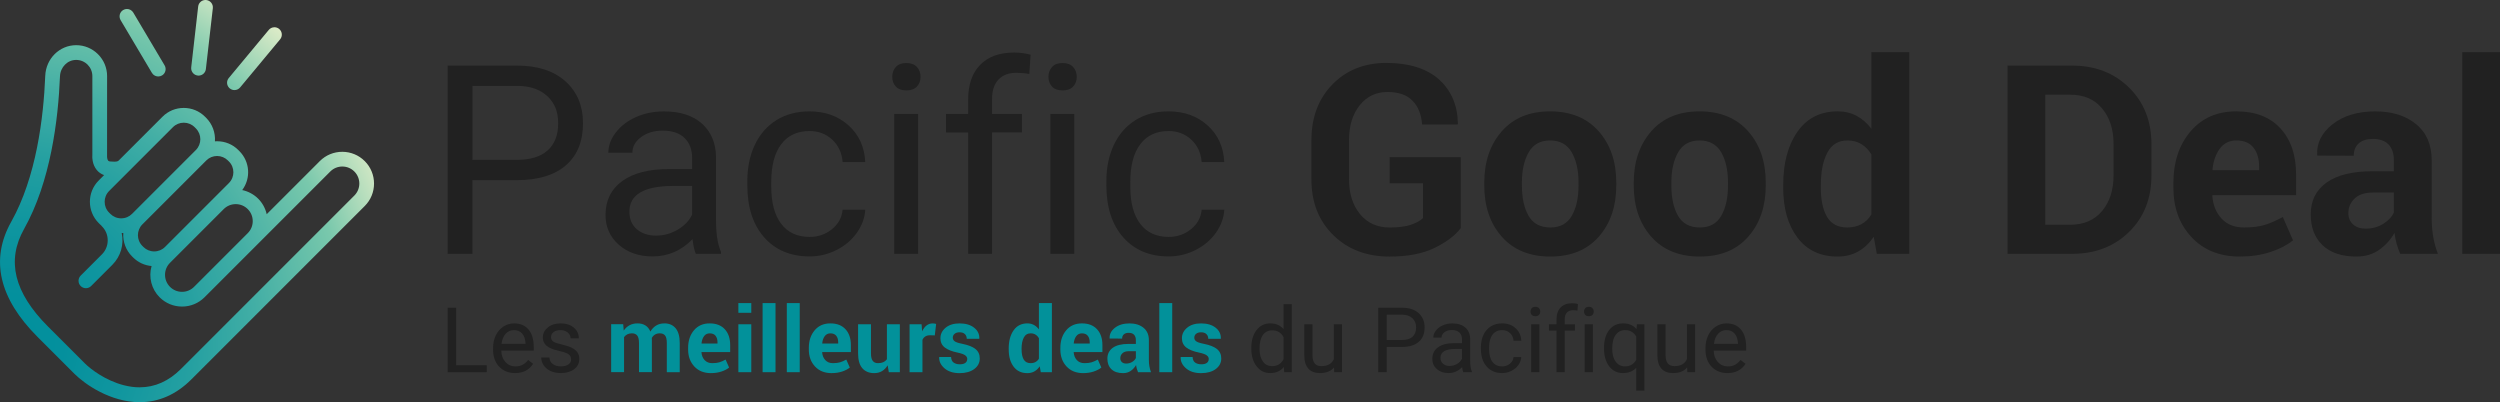 <svg xmlns="http://www.w3.org/2000/svg" xmlns:xlink="http://www.w3.org/1999/xlink" id="uuid-1d0930a7-575d-428f-b4ae-aa81b23ac241" width="1355.67" height="218.1" viewBox="0 0 1355.67 218.1"><rect x="0" y="0" width="1355.67" height="218.1" fill="#333333" stroke="none"/><defs><radialGradient id="uuid-98303d06-0101-40e0-8dc9-9944938d808c" cx="1.05" cy="186.71" fx="1.05" fy="186.71" r="234.4" gradientUnits="userSpaceOnUse"><stop offset="0" stop-color="#008f9d"></stop><stop offset=".14" stop-color="#04909d"></stop><stop offset=".29" stop-color="#10969f"></stop><stop offset=".44" stop-color="#25a0a1"></stop><stop offset=".59" stop-color="#42aea5"></stop><stop offset=".74" stop-color="#68c0a9"></stop><stop offset=".8" stop-color="#79c8ac"></stop><stop offset="1" stop-color="#edf1cc"></stop></radialGradient><radialGradient id="uuid-fcbd6e19-996f-4adf-a1a2-63e4c368d5af" cx="1.05" fx="1.05" r="234.4" xlink:href="#uuid-98303d06-0101-40e0-8dc9-9944938d808c"></radialGradient><radialGradient id="uuid-9cc4cde6-926e-474c-a0e0-daf937d67f7c" cx="1.05" fx="1.05" r="234.4" xlink:href="#uuid-98303d06-0101-40e0-8dc9-9944938d808c"></radialGradient><radialGradient id="uuid-5e99a3cf-94a0-4388-adc3-f46edb7b7dae" cx="1.05" fx="1.05" r="234.4" xlink:href="#uuid-98303d06-0101-40e0-8dc9-9944938d808c"></radialGradient></defs><g id="uuid-db2c66d1-c31c-4a3b-8c94-a38e817fdcf5"><path d="M256.19,97.69v39.96h-13.46V35.57h37.65c11.17,0,19.92,2.85,26.26,8.55,6.33,5.7,9.5,13.25,9.5,22.65,0,9.91-3.1,17.54-9.29,22.89-6.19,5.35-15.06,8.03-26.61,8.03h-24.05ZM256.19,86.68h24.19c7.2,0,12.71-1.7,16.55-5.09,3.83-3.39,5.75-8.3,5.75-14.71s-1.92-10.96-5.75-14.61c-3.83-3.65-9.09-5.55-15.77-5.69h-24.96v40.1Z" fill="#212121" stroke-width="0"></path><path d="M377.35,137.65c-.75-1.5-1.36-4.16-1.82-7.99-6.03,6.26-13.23,9.39-21.59,9.39-7.48,0-13.61-2.11-18.4-6.34-4.79-4.23-7.19-9.59-7.19-16.09,0-7.9,3-14.03,9.01-18.4,6.01-4.37,14.45-6.55,25.34-6.55h12.62v-5.96c0-4.53-1.36-8.14-4.07-10.83-2.71-2.69-6.71-4.03-11.99-4.03-4.63,0-8.51,1.17-11.64,3.51-3.13,2.34-4.7,5.17-4.7,8.48h-13.04c0-3.79,1.34-7.44,4.03-10.97,2.69-3.53,6.33-6.32,10.94-8.38,4.6-2.06,9.66-3.08,15.18-3.08,8.74,0,15.59,2.19,20.54,6.56,4.95,4.37,7.52,10.39,7.71,18.05v34.91c0,6.97.89,12.5,2.66,16.62v1.12h-13.6ZM355.82,127.76c4.07,0,7.92-1.05,11.57-3.16,3.65-2.1,6.29-4.84,7.92-8.2v-15.56h-10.17c-15.89,0-23.84,4.65-23.84,13.95,0,4.07,1.36,7.25,4.07,9.54,2.71,2.29,6.19,3.44,10.45,3.44Z" fill="#212121" stroke-width="0"></path><path d="M439.04,128.47c4.63,0,8.67-1.4,12.13-4.21,3.46-2.8,5.37-6.31,5.75-10.52h12.27c-.23,4.35-1.73,8.48-4.49,12.41-2.76,3.93-6.44,7.06-11.04,9.39-4.6,2.34-9.48,3.51-14.62,3.51-10.33,0-18.54-3.45-24.64-10.34-6.1-6.89-9.15-16.32-9.15-28.29v-2.17c0-7.38,1.35-13.95,4.07-19.7,2.71-5.75,6.6-10.21,11.67-13.39,5.07-3.18,11.07-4.77,17.98-4.77,8.51,0,15.58,2.55,21.21,7.64,5.63,5.1,8.63,11.71,9.01,19.84h-12.27c-.37-4.91-2.23-8.94-5.57-12.09-3.34-3.16-7.47-4.73-12.37-4.73-6.59,0-11.7,2.37-15.32,7.12-3.62,4.74-5.43,11.6-5.43,20.58v2.45c0,8.74,1.8,15.47,5.4,20.19,3.6,4.72,8.74,7.08,15.42,7.08Z" fill="#212121" stroke-width="0"></path><path d="M483.84,41.67c0-2.1.64-3.88,1.93-5.33,1.29-1.45,3.19-2.17,5.71-2.17s4.44.73,5.75,2.17c1.31,1.45,1.96,3.23,1.96,5.33s-.65,3.86-1.96,5.26c-1.31,1.4-3.23,2.1-5.75,2.1s-4.43-.7-5.71-2.1c-1.29-1.4-1.93-3.16-1.93-5.26ZM497.87,137.65h-12.97V61.79h12.97v75.86Z" fill="#212121" stroke-width="0"></path><path d="M525,137.65v-65.83h-11.99v-10.03h11.99v-7.78c0-8.13,2.17-14.42,6.52-18.86,4.35-4.44,10.49-6.66,18.44-6.66,2.99,0,5.96.4,8.9,1.18l-.7,10.45c-2.2-.42-4.53-.63-7.01-.63-4.21,0-7.46,1.23-9.75,3.69-2.29,2.46-3.44,5.99-3.44,10.58v8.02h16.2v10.03h-16.2v65.83h-12.97Z" fill="#212121" stroke-width="0"></path><path d="M568.54,41.67c0-2.1.64-3.88,1.93-5.33,1.29-1.45,3.19-2.17,5.71-2.17s4.44.73,5.75,2.17c1.31,1.45,1.96,3.23,1.96,5.33s-.65,3.86-1.96,5.26c-1.31,1.4-3.23,2.1-5.75,2.1s-4.43-.7-5.71-2.1c-1.29-1.4-1.93-3.16-1.93-5.26ZM582.56,137.65h-12.97V61.79h12.97v75.86Z" fill="#212121" stroke-width="0"></path><path d="M633.74,128.47c4.63,0,8.67-1.4,12.13-4.21,3.46-2.8,5.37-6.31,5.75-10.52h12.27c-.23,4.35-1.73,8.48-4.49,12.41-2.76,3.93-6.44,7.06-11.04,9.39-4.6,2.34-9.48,3.51-14.62,3.51-10.33,0-18.54-3.45-24.64-10.34-6.1-6.89-9.15-16.32-9.15-28.29v-2.17c0-7.38,1.35-13.95,4.07-19.7,2.71-5.75,6.6-10.21,11.67-13.39,5.07-3.18,11.07-4.77,17.98-4.77,8.51,0,15.58,2.55,21.21,7.64,5.63,5.1,8.63,11.71,9.01,19.84h-12.27c-.37-4.91-2.23-8.94-5.57-12.09-3.34-3.16-7.47-4.73-12.37-4.73-6.59,0-11.7,2.37-15.32,7.12-3.62,4.74-5.43,11.6-5.43,20.58v2.45c0,8.74,1.8,15.47,5.4,20.19,3.6,4.72,8.74,7.08,15.42,7.08Z" fill="#212121" stroke-width="0"></path><path d="M792.12,123.7c-3.04,4.02-7.77,7.6-14.2,10.73-6.43,3.13-14.55,4.7-24.36,4.7-12.48,0-22.67-3.88-30.57-11.64-7.9-7.76-11.85-17.83-11.85-30.22v-21.31c0-12.34,3.8-22.4,11.39-30.18,7.59-7.78,17.38-11.67,29.34-11.67s21.96,3.03,28.57,9.08c6.61,6.05,9.99,14.01,10.13,23.87l-.14.42h-19.28c-.38-5.42-2.1-9.71-5.19-12.87-3.08-3.16-7.6-4.73-13.53-4.73-6.26,0-11.31,2.42-15.14,7.25-3.83,4.83-5.75,11.05-5.75,18.67v21.43c0,7.75,1.99,14.04,5.96,18.88,3.97,4.83,9.32,7.25,16.06,7.25,4.77,0,8.6-.49,11.5-1.47,2.9-.98,5.09-2.19,6.59-3.63v-18.88h-18.09v-14.16h38.56v38.49Z" fill="#212121" stroke-width="0"></path><path d="M804.88,99.02c0-11.31,3.16-20.58,9.46-27.8,6.31-7.22,15.05-10.83,26.22-10.83s20,3.6,26.36,10.8c6.36,7.2,9.54,16.48,9.54,27.83v1.47c0,11.4-3.17,20.69-9.5,27.87-6.33,7.18-15.09,10.76-26.26,10.76s-19.99-3.59-26.33-10.76c-6.33-7.17-9.5-16.46-9.5-27.87v-1.47ZM825.28,100.46c0,6.91,1.21,12.45,3.65,16.63,2.43,4.18,6.36,6.26,11.78,6.26s9.15-2.1,11.6-6.3c2.45-4.2,3.68-9.73,3.68-16.59v-1.47c0-6.72-1.24-12.2-3.72-16.45s-6.38-6.37-11.71-6.37-9.15,2.14-11.6,6.41c-2.45,4.27-3.68,9.74-3.68,16.42v1.47Z" fill="#212121" stroke-width="0"></path><path d="M885.93,99.02c0-11.31,3.16-20.58,9.46-27.8,6.31-7.22,15.05-10.83,26.22-10.83s20,3.6,26.36,10.8c6.36,7.2,9.54,16.48,9.54,27.83v1.47c0,11.4-3.17,20.69-9.5,27.87-6.33,7.18-15.09,10.76-26.26,10.76s-19.99-3.59-26.33-10.76c-6.33-7.17-9.5-16.46-9.5-27.87v-1.47ZM906.33,100.46c0,6.91,1.21,12.45,3.65,16.63,2.43,4.18,6.36,6.26,11.78,6.26s9.15-2.1,11.6-6.3c2.45-4.2,3.68-9.73,3.68-16.59v-1.47c0-6.72-1.24-12.2-3.72-16.45s-6.38-6.37-11.71-6.37-9.15,2.14-11.6,6.41c-2.45,4.27-3.68,9.74-3.68,16.42v1.47Z" fill="#212121" stroke-width="0"></path><path d="M966.98,100.35c0-11.96,2.58-21.62,7.75-28.96,5.16-7.34,12.45-11.01,21.84-11.01,3.79,0,7.2.82,10.24,2.45,3.04,1.64,5.7,3.97,7.99,7.01V28.28h20.54v109.37h-17.6l-1.68-9.25c-2.38,3.51-5.2,6.17-8.45,7.99-3.25,1.82-6.98,2.73-11.18,2.73-9.3,0-16.54-3.41-21.7-10.24-5.17-6.82-7.75-15.84-7.75-27.06v-1.47ZM987.38,101.84c0,6.68,1.12,11.93,3.37,15.76s5.89,5.75,10.94,5.75c2.94,0,5.51-.6,7.71-1.8,2.2-1.2,4-2.95,5.4-5.25v-32.51c-1.4-2.4-3.19-4.27-5.36-5.61-2.17-1.34-4.71-2.01-7.61-2.01-5,0-8.66,2.23-10.97,6.7s-3.47,10.3-3.47,17.49v1.48Z" fill="#212121" stroke-width="0"></path><path d="M1088.62,137.65V35.57h35.06c12.48,0,22.76,3.99,30.85,11.95,8.08,7.97,12.13,18.19,12.13,30.67v16.9c0,12.53-4.04,22.75-12.13,30.67-8.09,7.92-18.37,11.88-30.85,11.88h-35.06ZM1109.09,51.34v70.53h13.53c7.34,0,13.09-2.47,17.25-7.42,4.16-4.95,6.24-11.42,6.24-19.4v-17.02c0-7.89-2.08-14.31-6.24-19.26-4.16-4.95-9.91-7.42-17.25-7.42h-13.53Z" fill="#212121" stroke-width="0"></path><path d="M1214.61,139.12c-10.94,0-19.68-3.51-26.22-10.52-6.54-7.01-9.82-15.92-9.82-26.71v-2.8c0-11.26,3.1-20.54,9.29-27.83,6.19-7.29,14.5-10.91,24.92-10.87,10.24,0,18.18,3.08,23.84,9.25,5.66,6.17,8.48,14.51,8.48,25.03v11.15h-45.29l-.14.42c.37,4.98,2.04,9.08,5.01,12.29,2.97,3.21,7,4.82,12.09,4.82,4.53,0,8.3-.46,11.29-1.37s6.26-2.35,9.82-4.31l5.54,12.65c-3.08,2.54-7.13,4.64-12.13,6.3-5,1.67-10.56,2.5-16.69,2.5ZM1212.78,76.16c-3.79,0-6.78,1.45-8.97,4.35-2.2,2.9-3.55,6.71-4.07,11.43l.21.35h25.1v-1.82c0-4.35-1.02-7.82-3.05-10.41-2.03-2.59-5.11-3.89-9.22-3.89Z" fill="#212121" stroke-width="0"></path><path d="M1301.55,137.65c-.75-1.73-1.39-3.55-1.93-5.47-.54-1.92-.92-3.88-1.16-5.89-2.1,3.69-4.87,6.75-8.31,9.18s-7.54,3.65-12.3,3.65c-7.95,0-14.07-2.04-18.37-6.13-4.3-4.09-6.45-9.66-6.45-16.72,0-7.43,2.86-13.19,8.59-17.28,5.73-4.09,14.08-6.13,25.06-6.13h11.43v-6.03c0-3.65-.96-6.47-2.88-8.48-1.92-2.01-4.74-3.02-8.48-3.02-3.32,0-5.88.81-7.68,2.42-1.8,1.61-2.7,3.85-2.7,6.7l-19.77-.07-.07-.42c-.33-6.4,2.45-11.93,8.34-16.58,5.89-4.65,13.62-6.98,23.21-6.98,9.07,0,16.43,2.3,22.08,6.91,5.66,4.6,8.48,11.16,8.48,19.67v31.34c0,3.55.27,6.89.81,10.03.54,3.13,1.39,6.24,2.56,9.33h-20.47ZM1282.83,123.98c3.6,0,6.8-.89,9.61-2.66,2.8-1.78,4.7-3.83,5.68-6.17v-10.73h-11.43c-4.35,0-7.64,1.09-9.88,3.26-2.24,2.17-3.37,4.8-3.37,7.89,0,2.52.84,4.56,2.52,6.1,1.68,1.54,3.97,2.31,6.87,2.31Z" fill="#212121" stroke-width="0"></path><path d="M1355.67,137.65h-20.47V28.28h20.47v109.37Z" fill="#212121" stroke-width="0"></path><path d="M247.37,198.06h16.57v3.77h-21.21v-34.97h4.64v31.2Z" fill="#212121" stroke-width="0"></path><path d="M279.29,202.31c-3.52,0-6.39-1.16-8.6-3.47-2.21-2.31-3.31-5.41-3.31-9.28v-.82c0-2.58.49-4.88,1.48-6.9.98-2.03,2.36-3.61,4.13-4.76,1.77-1.14,3.69-1.72,5.75-1.72,3.38,0,6,1.11,7.88,3.34s2.81,5.41,2.81,9.56v1.85h-17.6c.06,2.56.81,4.63,2.25,6.21s3.25,2.37,5.46,2.37c1.57,0,2.9-.32,3.99-.96,1.09-.64,2.04-1.49,2.86-2.55l2.71,2.11c-2.18,3.35-5.44,5.02-9.8,5.02ZM278.74,179.01c-1.79,0-3.3.65-4.52,1.96-1.22,1.31-1.97,3.13-2.26,5.49h13.02v-.34c-.13-2.26-.74-4.01-1.83-5.25-1.09-1.24-2.56-1.86-4.42-1.86Z" fill="#212121" stroke-width="0"></path><path d="M309.69,194.93c0-1.2-.45-2.13-1.36-2.8-.9-.66-2.48-1.24-4.73-1.72-2.25-.48-4.04-1.06-5.36-1.73-1.32-.67-2.3-1.47-2.93-2.4-.63-.93-.95-2.03-.95-3.31,0-2.13.9-3.93,2.7-5.4,1.8-1.47,4.1-2.21,6.91-2.21,2.95,0,5.34.76,7.17,2.28,1.83,1.52,2.75,3.47,2.75,5.84h-4.47c0-1.22-.52-2.27-1.55-3.15-1.03-.88-2.33-1.32-3.9-1.32s-2.88.35-3.79,1.06c-.91.71-1.37,1.62-1.37,2.76,0,1.07.42,1.88,1.27,2.43.85.54,2.38,1.07,4.6,1.56,2.22.5,4.01,1.09,5.39,1.78,1.38.69,2.4,1.52,3.06,2.49.66.97,1,2.15,1,3.54,0,2.32-.93,4.18-2.79,5.58-1.86,1.4-4.27,2.1-7.23,2.1-2.08,0-3.92-.37-5.52-1.1-1.6-.74-2.85-1.77-3.76-3.09-.9-1.32-1.36-2.75-1.36-4.29h4.44c.08,1.49.68,2.67,1.79,3.54s2.58,1.31,4.41,1.31c1.68,0,3.03-.34,4.05-1.02,1.02-.68,1.53-1.59,1.53-2.73Z" fill="#212121" stroke-width="0"></path><path d="M337.94,175.84l.29,3.43c.83-1.25,1.88-2.21,3.13-2.89s2.71-1.02,4.36-1.02,3.09.37,4.27,1.11,2.08,1.85,2.69,3.34c.8-1.39,1.84-2.48,3.12-3.27,1.28-.79,2.79-1.18,4.52-1.18,2.56,0,4.58.89,6.06,2.65,1.48,1.77,2.22,4.46,2.22,8.08v15.73h-7.01v-15.79c0-1.97-.32-3.35-.96-4.12-.64-.77-1.59-1.16-2.86-1.16-.99,0-1.85.22-2.58.66s-1.31,1.06-1.74,1.84c0,.3,0,.57.02.78s.02.44.02.66v17.12h-6.99v-15.79c0-1.93-.32-3.29-.96-4.08-.64-.79-1.6-1.19-2.88-1.19-.94,0-1.77.18-2.49.54s-1.3.87-1.77,1.53v18.99h-6.99v-25.99h6.51Z" fill="#02919a" stroke-width="0"></path><path d="M385.49,202.33c-3.75,0-6.74-1.2-8.98-3.6-2.24-2.4-3.36-5.45-3.36-9.15v-.96c0-3.86,1.06-7.04,3.18-9.53,2.12-2.5,4.97-3.74,8.54-3.72,3.51,0,6.23,1.06,8.17,3.17,1.94,2.11,2.91,4.97,2.91,8.57v3.82h-15.52l-.05.14c.13,1.71.7,3.11,1.72,4.21,1.02,1.1,2.4,1.65,4.14,1.65,1.55,0,2.84-.16,3.87-.47,1.02-.31,2.15-.8,3.36-1.48l1.9,4.33c-1.06.87-2.44,1.59-4.15,2.16-1.71.57-3.62.86-5.72.86ZM384.87,180.76c-1.3,0-2.32.5-3.07,1.49-.75.99-1.22,2.3-1.39,3.92l.07.12h8.6v-.62c0-1.49-.35-2.68-1.04-3.57-.7-.89-1.75-1.33-3.16-1.33Z" fill="#02919a" stroke-width="0"></path><path d="M407.4,169.62h-7.01v-5.26h7.01v5.26ZM407.4,201.83h-7.01v-25.99h7.01v25.99Z" fill="#02919a" stroke-width="0"></path><path d="M420.54,201.83h-7.01v-37.47h7.01v37.47Z" fill="#02919a" stroke-width="0"></path><path d="M433.67,201.83h-7.01v-37.47h7.01v37.47Z" fill="#02919a" stroke-width="0"></path><path d="M450.94,202.33c-3.75,0-6.74-1.2-8.98-3.6-2.24-2.4-3.36-5.45-3.36-9.15v-.96c0-3.86,1.06-7.04,3.18-9.53,2.12-2.5,4.97-3.74,8.54-3.72,3.51,0,6.23,1.06,8.17,3.17,1.94,2.11,2.91,4.97,2.91,8.57v3.82h-15.52l-.05.14c.13,1.71.7,3.11,1.72,4.21,1.02,1.1,2.4,1.65,4.14,1.65,1.55,0,2.84-.16,3.87-.47,1.02-.31,2.15-.8,3.36-1.48l1.9,4.33c-1.06.87-2.44,1.59-4.15,2.16-1.71.57-3.62.86-5.72.86ZM450.32,180.76c-1.3,0-2.32.5-3.07,1.49-.75.99-1.22,2.3-1.39,3.92l.07.12h8.6v-.62c0-1.49-.35-2.68-1.04-3.57-.7-.89-1.75-1.33-3.16-1.33Z" fill="#02919a" stroke-width="0"></path><path d="M481.35,198.08c-.8,1.36-1.82,2.41-3.05,3.15s-2.65,1.1-4.25,1.1c-2.74,0-4.88-.88-6.42-2.63-1.55-1.75-2.32-4.48-2.32-8.18v-15.68h6.99v15.77c0,1.89.32,3.25.96,4.08.64.83,1.58,1.24,2.83,1.24,1.12,0,2.08-.18,2.88-.54.8-.36,1.46-.89,1.97-1.6v-18.95h7.01v25.99h-5.98l-.62-3.75Z" fill="#02919a" stroke-width="0"></path><path d="M506.9,181.87l-2.57-.07c-1.04,0-1.9.22-2.57.65-.67.43-1.19,1.04-1.54,1.83v17.56h-6.99v-25.99h6.51l.31,3.84c.61-1.36,1.4-2.42,2.37-3.18s2.09-1.14,3.35-1.14c.35,0,.68.03.97.08.3.06.6.12.9.2l-.74,6.22Z" fill="#02919a" stroke-width="0"></path><path d="M524.51,194.67c0-.77-.37-1.43-1.12-1.99s-2.13-1.06-4.14-1.49c-3.07-.62-5.39-1.55-6.95-2.77-1.56-1.22-2.34-2.89-2.34-5.01,0-2.24.94-4.14,2.82-5.7,1.88-1.56,4.4-2.34,7.55-2.34,3.31,0,5.95.78,7.91,2.33,1.96,1.55,2.9,3.51,2.82,5.88l-.05.14h-6.77c0-1.04-.33-1.89-1-2.55-.67-.66-1.64-.98-2.92-.98-1.14,0-2.03.28-2.68.83-.65.55-.97,1.25-.97,2.08s.34,1.46,1.02,1.97c.68.51,2.06.97,4.14,1.37,3.2.64,5.58,1.58,7.13,2.82,1.55,1.24,2.33,2.95,2.33,5.13,0,2.34-1,4.25-3,5.73-2,1.48-4.64,2.22-7.93,2.22-3.46,0-6.19-.88-8.2-2.63-2.01-1.75-2.97-3.75-2.87-5.99l.05-.14h6.41c.05,1.39.5,2.4,1.37,3.03.86.62,1.99.94,3.39.94,1.3,0,2.29-.26,2.97-.77s1.02-1.21,1.02-2.09Z" fill="#02919a" stroke-width="0"></path><path d="M546.99,189.05c0-4.1.88-7.41,2.65-9.92,1.77-2.51,4.26-3.77,7.48-3.77,1.3,0,2.47.28,3.51.84,1.04.56,1.95,1.36,2.74,2.4v-14.24h7.04v37.47h-6.03l-.58-3.17c-.82,1.2-1.78,2.11-2.89,2.74-1.11.62-2.39.94-3.83.94-3.19,0-5.66-1.17-7.43-3.51-1.77-2.34-2.65-5.43-2.65-9.27v-.5ZM553.98,189.56c0,2.29.38,4.09,1.15,5.4.77,1.31,2.02,1.97,3.75,1.97,1.01,0,1.89-.21,2.64-.62s1.37-1.01,1.85-1.8v-11.14c-.48-.82-1.09-1.46-1.84-1.92-.74-.46-1.61-.69-2.61-.69-1.71,0-2.97.77-3.76,2.3s-1.19,3.53-1.19,5.99v.51Z" fill="#02919a" stroke-width="0"></path><path d="M587.34,202.33c-3.75,0-6.74-1.2-8.98-3.6-2.24-2.4-3.36-5.45-3.36-9.15v-.96c0-3.86,1.06-7.04,3.18-9.53,2.12-2.5,4.97-3.74,8.54-3.72,3.51,0,6.23,1.06,8.17,3.17,1.94,2.11,2.91,4.97,2.91,8.57v3.82h-15.52l-.05.14c.13,1.71.7,3.11,1.72,4.21,1.02,1.1,2.4,1.65,4.14,1.65,1.55,0,2.84-.16,3.87-.47,1.02-.31,2.15-.8,3.36-1.48l1.9,4.33c-1.06.87-2.44,1.59-4.15,2.16-1.71.57-3.62.86-5.72.86ZM586.71,180.76c-1.3,0-2.32.5-3.07,1.49-.75.99-1.22,2.3-1.39,3.92l.07.12h8.6v-.62c0-1.49-.35-2.68-1.04-3.57-.7-.89-1.75-1.33-3.16-1.33Z" fill="#02919a" stroke-width="0"></path><path d="M617.12,201.83c-.26-.59-.48-1.22-.66-1.87-.18-.66-.32-1.33-.4-2.02-.72,1.26-1.67,2.31-2.85,3.15-1.18.83-2.58,1.25-4.21,1.25-2.72,0-4.82-.7-6.29-2.1-1.47-1.4-2.21-3.31-2.21-5.73,0-2.55.98-4.52,2.94-5.92,1.96-1.4,4.82-2.1,8.59-2.1h3.91v-2.07c0-1.25-.33-2.22-.98-2.91s-1.62-1.03-2.91-1.03c-1.14,0-2.01.28-2.63.83-.62.55-.92,1.32-.92,2.29l-6.77-.02-.02-.14c-.11-2.19.84-4.09,2.86-5.68,2.02-1.59,4.67-2.39,7.95-2.39,3.11,0,5.63.79,7.57,2.37s2.91,3.82,2.91,6.74v10.74c0,1.22.09,2.36.28,3.43.18,1.07.48,2.14.88,3.19h-7.01ZM610.71,197.14c1.23,0,2.33-.3,3.29-.91.96-.61,1.61-1.31,1.95-2.11v-3.67h-3.91c-1.49,0-2.62.37-3.39,1.12-.77.75-1.15,1.65-1.15,2.7,0,.86.29,1.56.86,2.09.58.53,1.36.79,2.35.79Z" fill="#02919a" stroke-width="0"></path><path d="M635.66,201.83h-7.01v-37.47h7.01v37.47Z" fill="#02919a" stroke-width="0"></path><path d="M655.47,194.67c0-.77-.37-1.43-1.12-1.99s-2.13-1.06-4.14-1.49c-3.07-.62-5.39-1.55-6.95-2.77-1.56-1.22-2.34-2.89-2.34-5.01,0-2.24.94-4.14,2.82-5.7,1.88-1.56,4.4-2.34,7.55-2.34,3.31,0,5.95.78,7.91,2.33,1.96,1.55,2.9,3.51,2.82,5.88l-.05.14h-6.77c0-1.04-.33-1.89-1-2.55-.67-.66-1.64-.98-2.92-.98-1.14,0-2.03.28-2.68.83-.65.55-.97,1.25-.97,2.08s.34,1.46,1.02,1.97c.68.51,2.06.97,4.14,1.37,3.2.64,5.58,1.58,7.13,2.82,1.55,1.24,2.33,2.95,2.33,5.13,0,2.34-1,4.25-3,5.73-2,1.48-4.64,2.22-7.93,2.22-3.46,0-6.19-.88-8.2-2.63-2.01-1.75-2.97-3.75-2.87-5.99l.05-.14h6.41c.05,1.39.5,2.4,1.37,3.03.86.62,1.99.94,3.39.94,1.3,0,2.29-.26,2.97-.77s1.02-1.21,1.02-2.09Z" fill="#02919a" stroke-width="0"></path><path d="M678.55,188.62c0-3.99.95-7.19,2.83-9.62,1.89-2.43,4.36-3.64,7.42-3.64s5.45,1.04,7.23,3.12v-13.55h4.44v36.89h-4.08l-.22-2.79c-1.78,2.18-4.25,3.27-7.42,3.27s-5.46-1.23-7.36-3.7c-1.9-2.46-2.85-5.68-2.85-9.65v-.34ZM683,189.12c0,2.95.61,5.25,1.83,6.92s2.9,2.5,5.04,2.5c2.82,0,4.88-1.26,6.17-3.79v-11.94c-1.33-2.45-3.37-3.67-6.12-3.67-2.18,0-3.88.84-5.09,2.52-1.22,1.68-1.83,4.17-1.83,7.47Z" fill="#212121" stroke-width="0"></path><path d="M723.42,199.26c-1.73,2.03-4.27,3.05-7.61,3.05-2.77,0-4.88-.8-6.33-2.41s-2.18-3.99-2.2-7.15v-16.91h4.44v16.79c0,3.94,1.6,5.91,4.8,5.91,3.39,0,5.65-1.26,6.77-3.79v-18.9h4.44v25.99h-4.23l-.1-2.57Z" fill="#212121" stroke-width="0"></path><path d="M751.98,188.14v13.69h-4.61v-34.97h12.9c3.83,0,6.83.98,9,2.93,2.17,1.95,3.25,4.54,3.25,7.76,0,3.39-1.06,6.01-3.18,7.84-2.12,1.83-5.16,2.75-9.12,2.75h-8.24ZM751.98,184.37h8.29c2.47,0,4.36-.58,5.67-1.74,1.31-1.16,1.97-2.84,1.97-5.04,0-2.08-.66-3.75-1.97-5-1.31-1.25-3.11-1.9-5.4-1.95h-8.55v13.74Z" fill="#212121" stroke-width="0"></path><path d="M793.48,201.83c-.26-.51-.46-1.42-.62-2.74-2.07,2.15-4.53,3.22-7.4,3.22-2.56,0-4.66-.72-6.3-2.17-1.64-1.45-2.46-3.29-2.46-5.51,0-2.71,1.03-4.81,3.09-6.3s4.95-2.25,8.68-2.25h4.32v-2.04c0-1.55-.46-2.79-1.39-3.71s-2.3-1.38-4.11-1.38c-1.59,0-2.92.4-3.99,1.2-1.07.8-1.61,1.77-1.61,2.91h-4.47c0-1.3.46-2.55,1.38-3.76s2.17-2.17,3.75-2.87c1.58-.71,3.31-1.06,5.2-1.06,2.99,0,5.34.75,7.04,2.25s2.58,3.56,2.64,6.18v11.96c0,2.39.3,4.28.91,5.69v.38h-4.66ZM786.11,198.44c1.39,0,2.71-.36,3.96-1.08,1.25-.72,2.15-1.66,2.71-2.81v-5.33h-3.48c-5.44,0-8.17,1.59-8.17,4.78,0,1.39.46,2.48,1.39,3.27.93.79,2.12,1.18,3.58,1.18Z" fill="#212121" stroke-width="0"></path><path d="M814.61,198.68c1.58,0,2.97-.48,4.16-1.44,1.18-.96,1.84-2.16,1.97-3.6h4.2c-.08,1.49-.59,2.91-1.54,4.25-.94,1.34-2.21,2.42-3.78,3.22-1.58.8-3.25,1.2-5.01,1.2-3.54,0-6.35-1.18-8.44-3.54-2.09-2.36-3.13-5.59-3.13-9.69v-.75c0-2.53.46-4.78,1.39-6.75.93-1.97,2.26-3.5,4-4.59s3.79-1.63,6.16-1.63c2.91,0,5.34.87,7.27,2.62,1.93,1.75,2.96,4.01,3.09,6.8h-4.2c-.13-1.68-.76-3.06-1.91-4.14s-2.56-1.62-4.24-1.62c-2.26,0-4.01.81-5.25,2.44-1.24,1.62-1.86,3.97-1.86,7.05v.84c0,2.99.62,5.3,1.85,6.92,1.23,1.62,2.99,2.43,5.28,2.43Z" fill="#212121" stroke-width="0"></path><path d="M829.96,168.95c0-.72.22-1.33.66-1.83s1.09-.75,1.96-.75,1.52.25,1.97.75.67,1.1.67,1.83-.22,1.32-.67,1.8c-.45.48-1.1.72-1.97.72s-1.52-.24-1.96-.72c-.44-.48-.66-1.08-.66-1.8ZM834.76,201.83h-4.44v-25.99h4.44v25.99Z" fill="#212121" stroke-width="0"></path><path d="M844.06,201.83v-22.55h-4.11v-3.43h4.11v-2.67c0-2.79.75-4.94,2.23-6.46,1.49-1.52,3.59-2.28,6.32-2.28,1.02,0,2.04.14,3.05.41l-.24,3.58c-.75-.14-1.55-.22-2.4-.22-1.44,0-2.55.42-3.34,1.27-.78.84-1.18,2.05-1.18,3.63v2.75h5.55v3.43h-5.55v22.55h-4.44Z" fill="#212121" stroke-width="0"></path><path d="M858.97,168.95c0-.72.22-1.33.66-1.83s1.09-.75,1.96-.75,1.52.25,1.97.75.67,1.1.67,1.83-.22,1.32-.67,1.8c-.45.48-1.1.72-1.97.72s-1.52-.24-1.96-.72c-.44-.48-.66-1.08-.66-1.8ZM863.78,201.83h-4.44v-25.99h4.44v25.99Z" fill="#212121" stroke-width="0"></path><path d="M869.81,188.62c0-4.08.94-7.31,2.81-9.69,1.87-2.38,4.39-3.57,7.54-3.57s5.5,1.03,7.28,3.1l.19-2.62h4.08v35.98h-4.44v-12.39c-1.79,1.92-4.18,2.88-7.16,2.88-3.14,0-5.64-1.22-7.5-3.66-1.87-2.44-2.8-5.68-2.8-9.71v-.31ZM874.25,189.12c0,2.98.63,5.32,1.89,7.01,1.26,1.7,2.95,2.55,5.08,2.55,2.64,0,4.66-1.17,6.05-3.51v-12.73c-1.41-2.29-3.41-3.43-6-3.43-2.15,0-3.85.85-5.12,2.56s-1.9,4.22-1.9,7.55Z" fill="#212121" stroke-width="0"></path><path d="M914.89,199.26c-1.73,2.03-4.27,3.05-7.61,3.05-2.77,0-4.88-.8-6.33-2.41s-2.18-3.99-2.2-7.15v-16.91h4.44v16.79c0,3.94,1.6,5.91,4.8,5.91,3.39,0,5.65-1.26,6.77-3.79v-18.9h4.44v25.99h-4.23l-.1-2.57Z" fill="#212121" stroke-width="0"></path><path d="M936.74,202.31c-3.52,0-6.39-1.16-8.6-3.47-2.21-2.31-3.31-5.41-3.31-9.28v-.82c0-2.58.49-4.88,1.48-6.9.98-2.03,2.36-3.61,4.13-4.76,1.77-1.14,3.69-1.72,5.75-1.72,3.38,0,6,1.11,7.88,3.34s2.81,5.41,2.81,9.56v1.85h-17.6c.06,2.56.81,4.63,2.25,6.21,1.43,1.58,3.25,2.37,5.46,2.37,1.57,0,2.9-.32,3.99-.96,1.09-.64,2.04-1.49,2.86-2.55l2.71,2.11c-2.18,3.35-5.44,5.02-9.8,5.02ZM936.19,179.01c-1.79,0-3.3.65-4.51,1.96-1.22,1.31-1.97,3.13-2.26,5.49h13.02v-.34c-.13-2.26-.74-4.01-1.83-5.25s-2.56-1.86-4.42-1.86Z" fill="#212121" stroke-width="0"></path><path d="M197.78,87.36c-3.25-3.25-7.57-5.04-12.18-5.04s-8.93,1.79-12.18,5.04l-28.8,28.8c-.71-3.18-2.31-6.11-4.62-8.42s-5.39-3.99-8.65-4.67c4.76-6.4,4.21-15.38-1.56-21.15l-.58-.58c-3.06-3.06-7.13-4.74-11.48-4.74-.39,0-.79.01-1.18.04.32-4.69-1.39-9.35-4.71-12.68l-.66-.66c-3.08-3.08-7.17-4.77-11.53-4.77s-8.46,1.69-11.53,4.77l-23.69,23.69c-.48.43-.88.68-2.41.68-.55,0-1.24-.03-2.18-.1-.88-.07-1.1-.34-1.19-.45-.52-.62-.64-2.03-.59-2.71l.02-43.14c0-4.47-1.75-8.68-4.92-11.85s-7.39-4.92-11.85-4.92c-9.03,0-16.4,7.3-16.77,16.62-.92,22.75-4.87,54.95-18.44,79.12-11.5,20.48-6.68,41.52,14.33,62.53l19.92,19.92c5.72,5.72,19.61,15.4,35.4,15.4h0c10.39,0,19.81-4.15,28-12.33l94.04-94.04c3.25-3.25,5.04-7.57,5.04-12.18s-1.79-8.93-5.04-12.18ZM75.76,210.04c-2.8,0-5.72-.39-8.69-1.16-9.83-2.54-17.88-8.64-21.08-11.85l-19.92-19.92c-18.42-18.42-22.68-35.75-13.01-52.96,14.36-25.56,18.51-59.09,19.46-82.72.2-5.01,4.06-8.94,8.78-8.94,4.84,0,8.78,3.94,8.78,8.78v42.61c-.09,1.17-.18,5.23,2.42,8.34,1.04,1.25,2.39,2.18,3.95,2.73l-2.93,2.93c-6.36,6.36-6.36,16.71,0,23.07l.66.66c.21.21.44.41.67.61l.05.05c.11.15.23.29.36.43,2.03,2.03,3.15,4.74,3.15,7.62,0,2.88-1.12,5.59-3.15,7.62l-11.51,11.51c-1.56,1.56-1.56,4.1,0,5.66.76.76,1.76,1.17,2.83,1.17s2.07-.42,2.83-1.17l11.51-11.51c4.52-4.52,6.4-11.02,5.07-17.23.29,0,.58-.02.87-.04-.33,4.68,1.38,9.34,4.7,12.66l.58.58c2.72,2.72,6.25,4.36,10.05,4.69-1.72,5.99-.08,12.51,4.35,16.94,3.25,3.25,7.57,5.04,12.18,5.04s8.93-1.79,12.18-5.04l68.2-68.2c1.74-1.74,4.05-2.7,6.52-2.7s4.78.96,6.52,2.7c3.6,3.6,3.6,9.45,0,13.04l-94.04,94.04c-6.6,6.6-14.1,9.94-22.32,9.94ZM70.9,91.85c.18-.18.36-.38.57-.58l22.31-22.31c1.57-1.57,3.65-2.43,5.88-2.43s4.31.86,5.88,2.43l.66.66c3.24,3.24,3.24,8.51,0,11.75l-34.6,34.6c-1.57,1.57-3.65,2.43-5.88,2.43s-4.31-.86-5.88-2.43l-.66-.66c-3.24-3.24-3.24-8.51,0-11.75l10.9-10.9c.27-.26.54-.53.83-.82ZM134.35,126.43l-29.12,29.12c-1.74,1.74-4.05,2.7-6.52,2.7s-4.78-.96-6.52-2.7c-1.74-1.74-2.7-4.05-2.7-6.52,0-2.47.96-4.78,2.7-6.52l29.12-29.12c1.74-1.74,4.05-2.7,6.52-2.7s4.78.96,6.52,2.7c1.74,1.74,2.7,4.05,2.7,6.52s-.96,4.78-2.7,6.52ZM124.14,87.57c3.22,3.22,3.22,8.46,0,11.68l-34.68,34.68c-1.56,1.56-3.63,2.41-5.84,2.41s-4.28-.86-5.84-2.41l-.58-.58c-3.22-3.22-3.22-8.46.04-11.71l34.64-34.64c1.56-1.56,3.63-2.41,5.84-2.41s4.28.86,5.84,2.41l.58.58Z" fill="url(#uuid-98303d06-0101-40e0-8dc9-9944938d808c)" stroke-width="0"></path><path d="M124.59,47.93c.72.6,1.62.92,2.55.92,1.19,0,2.32-.53,3.08-1.44l21.68-26.08c1.41-1.69,1.18-4.22-.52-5.63-.72-.6-1.62-.92-2.56-.92-1.19,0-2.32.53-3.08,1.44l-21.68,26.08c-1.33,1.6-1.22,3.91.24,5.38.09.09.18.17.28.25Z" fill="url(#uuid-fcbd6e19-996f-4adf-a1a2-63e4c368d5af)" stroke-width="0"></path><path d="M82.38,39.51c.17.29.38.55.61.79.74.74,1.77,1.17,2.83,1.17.72,0,1.42-.19,2.04-.56.92-.54,1.57-1.42,1.83-2.45.26-1.04.11-2.11-.44-3.03l-16.97-28.6c-.72-1.21-2.04-1.96-3.44-1.96-.72,0-1.42.19-2.04.56-1.9,1.13-2.52,3.58-1.4,5.48l16.97,28.6Z" fill="url(#uuid-9cc4cde6-926e-474c-a0e0-daf937d67f7c)" stroke-width="0"></path><path d="M107.21,40.97c.15.02.31.03.46.03,2.03,0,3.74-1.52,3.97-3.55l3.77-33c.12-1.06-.18-2.11-.84-2.94s-1.62-1.36-2.68-1.49c-.15-.02-.31-.03-.46-.03-2.03,0-3.74,1.52-3.97,3.55l-3.77,33c-.14,1.22.28,2.42,1.15,3.28.64.64,1.48,1.04,2.37,1.14Z" fill="url(#uuid-5e99a3cf-94a0-4388-adc3-f46edb7b7dae)" stroke-width="0"></path></g></svg>
